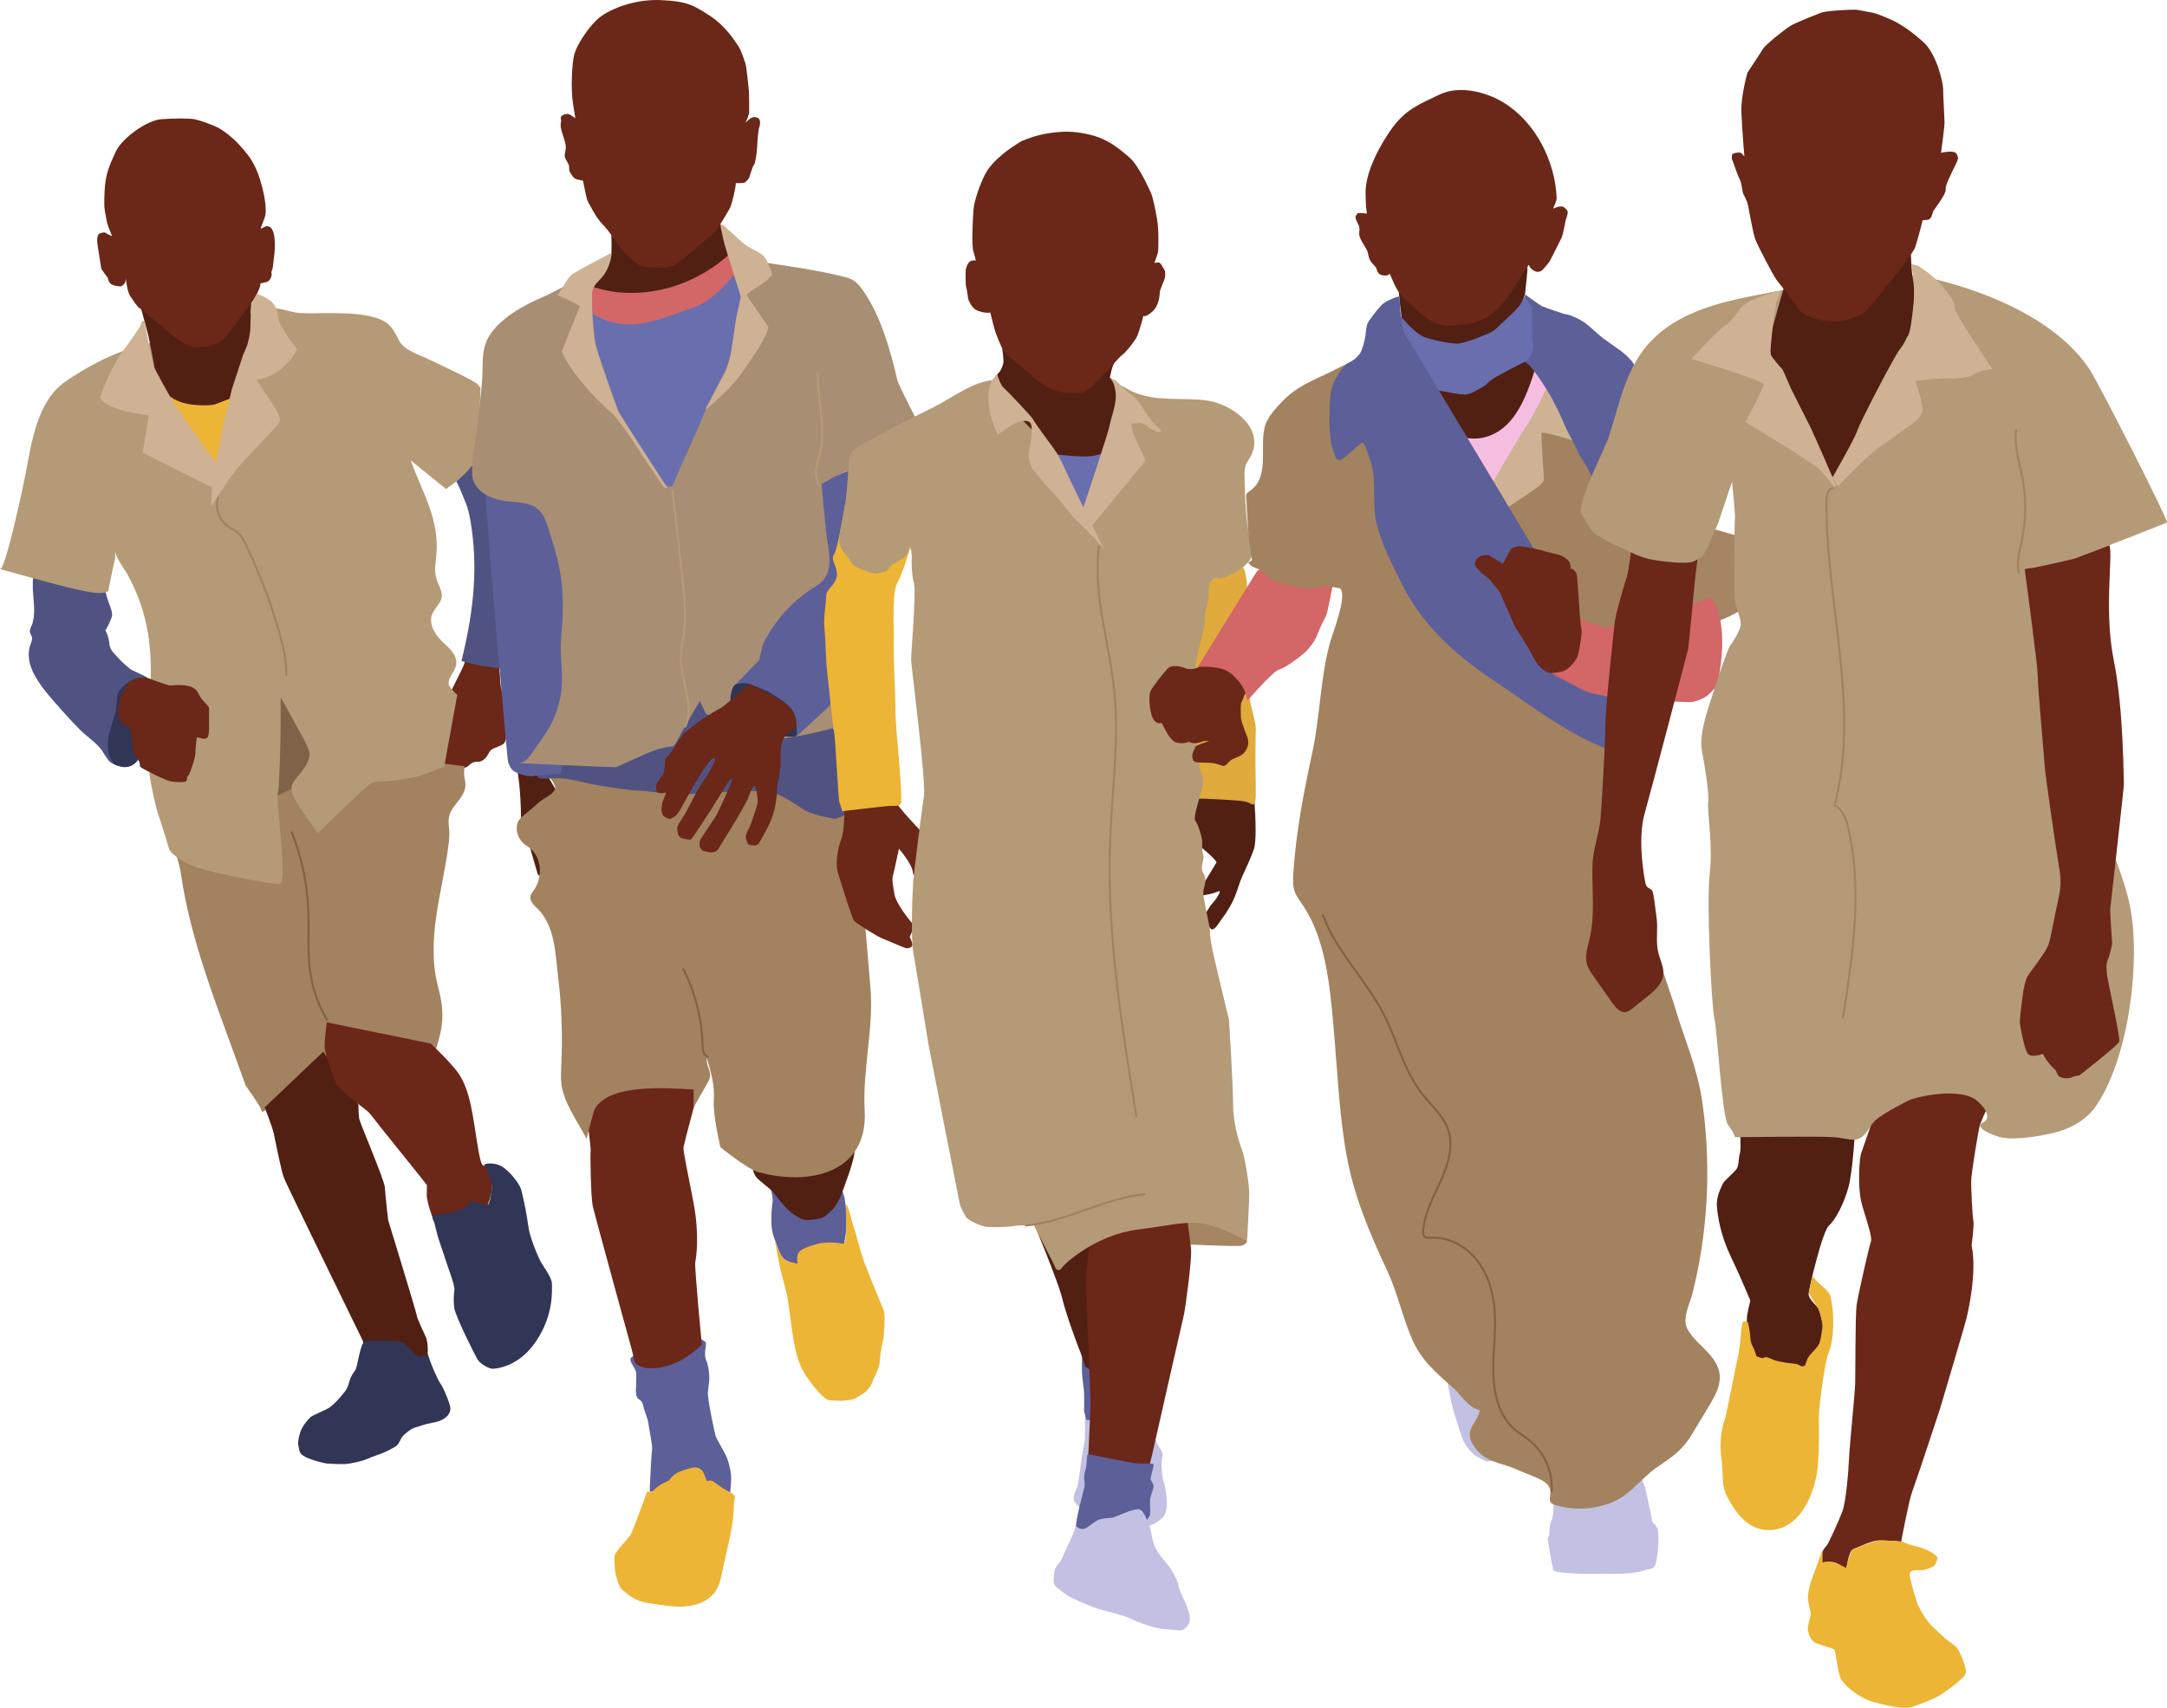 <?xml version="1.0" encoding="UTF-8"?>
<svg id="Layer_2" data-name="Layer 2" xmlns="http://www.w3.org/2000/svg" viewBox="0 0 1014.812 800">
  <defs>
    <style>
      .kidReadingBook-1 {
        stroke: #846142;
        stroke-width: .93px;
      }

      .kidReadingBook-1, .kidReadingBook-2, .kidReadingBook-3 {
        fill: none;
        stroke-linecap: round;
        stroke-miterlimit: 10;
      }

      .kidReadingBook-2 {
        stroke: #a3825f;
      }

      .kidReadingBook-2, .kidReadingBook-3 {
        stroke-width: .949px;
      }

      .kidReadingBook-3 {
        stroke: #b59a77;
      }

      .kidReadingBook-4 {
        fill: #5d5f99;
      }

      .kidReadingBook-4, .kidReadingBook-5, .kidReadingBook-6, .kidReadingBook-7, .kidReadingBook-8, .kidReadingBook-9, .kidReadingBook-10, .kidReadingBook-11, .kidReadingBook-12, .kidReadingBook-13, .kidReadingBook-14, .kidReadingBook-15, .kidReadingBook-16, .kidReadingBook-17, .kidReadingBook-18, .kidReadingBook-19, .kidReadingBook-20 {
        stroke-width: 0px;
      }

      .kidReadingBook-5 {
        fill: #512012;
      }

      .kidReadingBook-6 {
        fill: #505382;
      }

      .kidReadingBook-7 {
        fill: #a3825f;
      }

      .kidReadingBook-8 {
        fill: #a88e73;
      }

      .kidReadingBook-9 {
        fill: #d36666;
      }

      .kidReadingBook-10 {
        fill: #e0aa3d;
      }

      .kidReadingBook-11 {
        fill: #a58562;
      }

      .kidReadingBook-12 {
        fill: #ceb293;
      }

      .kidReadingBook-13 {
        fill: #b59a77;
      }

      .kidReadingBook-14 {
        fill: #c2c1e3;
      }

      .kidReadingBook-15 {
        fill: #313556;
      }

      .kidReadingBook-16 {
        fill: #7f6247;
      }

      .kidReadingBook-17 {
        fill: #edb535;
      }

      .kidReadingBook-18 {
        fill: #f5bee1;
      }

      .kidReadingBook-19 {
        fill: #696eaf;
      }

      .kidReadingBook-20 {
        fill: #6b2718;
      }
    </style>
  </defs>
  <g id="drawing">
    <g>
      <path class="kidReadingBook-20" d="m217.738,309.22s.469.454-1.621,4.726c-2.09,4.271-7.361,14.45-8.088,16.722-.727,2.272-.727,5.907-.636,7.543.091,1.636-1.091,5.271-1.272,6.453-.182,1.181-.727,4.544-.364,6.453.364,1.909 1,3.544,1.272,4.544s.545,5.18,1.091,5.998c.545.818,1.727,2.181,2.999,1.909s2.09-.454,2.636-1.272.909-2.454.909-2.454c0,0,1.905.393,2.363.091s1.636-.454,2.545-1.363,1.636-1.363,2.726-1.636c1.091-.273,2.454.364,4.362-1.181s2.272-3.817,3.544-4.635,4.181-1.545,5.726-2.817,1.181-6.362.909-8.725-1.181-9.27-1.181-11.815-1.272-5.544-1.363-8.361c-.091-2.817-.454-5.635-.454-5.635l-.182-3.726-15.919-.818Z"/>
      <path class="kidReadingBook-6" d="m15.541,269.413s-.409,4.499 0,9.135c.377,4.274,1.01,10.188-.619,14.192-.478,1.175-1.202,2.403-.863,3.626.18.648.641,1.186.848,1.826.416,1.286-.257,2.635-.711,3.908-1.427,4.003-.679,8.524,1.106,12.381,3.098,6.691,8.752,12.671,13.604,18.2,2.69,3.066,5.475,6.048,8.33,8.961,3.158,3.223,8.624,6.707,10.886,10.518 0.0 0,2.181,3.681,3.408,4.771s5.044,2.454,6.952,2.454,4.226-1.5,5.453-2.454,8.588-10.77,8.588-10.77c0,0-3.817-28.762-3.817-28.764-.077-.559-6.609-3.202-7.592-3.932-2.816-2.092-5.354-4.77-7.669-7.392-.676-.765-1.344-1.562-1.735-2.505-.441-1.064-.5-2.24-.682-3.378-.284-1.779-.885-3.507-1.764-5.079.338.604,3.215-5.855,3.237-6.734.068-2.644-1.313-4.978-2.048-7.454-1.284-4.323-2.537-8.654-3.695-13.012l-31.218,1.5Z"/>
      <path class="kidReadingBook-6" d="m213.687,225.5c1.739,3.166,2.857,6.304,4.24,9.652,1.703,4.123,2.421,8.577,3.026,12.997,2.917,21.295.164,40.896-4.836,61.525,0,0,8.179,2.181,10.361,2.363s7.998,1.272,9.997,1.272-10.542-102.969-10.542-102.969l-4.998,7.725s-7.247,7.435-7.247,7.435Z"/>
      <path class="kidReadingBook-7" d="m81.794,397.83s2.363,7.452,2.909,11.272c4.359,30.514,15.986,59.692,26.452,88.636,1.3,3.596,2.601,7.191,3.902,10.786,0,0,7.452,10.361,7.634,12.178.182,1.818,23.084-18.722,26.356-20.721,3.272-1.999,12.36-4.908,12.36-4.908l-14.905-134.323s-7.271,1.818-20.358,8.906c-13.087,7.089-44.35,28.173-44.35,28.173Z"/>
      <path class="kidReadingBook-7" d="m217.571,358.932s-.545,3.635-0,5.634c2.454,9.003-6.995,11.778-7.488,19.446-.113,1.761.213,3.518.317,5.279.164,2.774-.222,5.548-.607,8.3-3.036,21.687-10.388,43.102-4.55,65.101,3.098,11.676,2.338,18.254-1.304,29.472,0,0-22.357-7.998-35.807-8.361-13.451-.364-18.722,1.818-18.722,1.818l-7.634-136.232,75.795,9.543Z"/>
      <polygon class="kidReadingBook-16" points="122.509 321.125 156.499 336.212 159.407 358.205 119.964 377.654 122.509 321.125"/>
      <path class="kidReadingBook-13" d="m60.527,163.491c-9.57,2.777-21.902,9.671-30.066,15.351-12.877,8.959-15.716,28.278-18.352,42.516-.894,4.827-9.569,45.91-12.109,45.193.001 0,27.537,7.77,35.171,9.406,7.634,1.636,12.951,2.726,15.541.818,0,0,2.59-13.087,2.999-14.314.408-1.223.273-4.209.273-4.226.131,2.903,4.532,8.641,5.905,11.188,9.809,18.194,11.593,34.807,10.437,55.034-.793,13.879-2.205,29.239.464,42.972,2.279,11.724,3.097,13.36,4.46,17.449,1.363,4.09,3.544,11.451,3.953,12.951,0,0,2.045,4.226,11.451,7.907,9.406,3.681,38.034,8.636,40.079,8.408,2.045-.228,1.909-7.59.954-19.45-.954-11.86-2.181-20.994-1.5-23.584.682-2.59,1.227-25.22,1.227-31.763v-12.678s3.953,6.816,6.68,11.996c2.726,5.18,7.361,12.269,6.816,15.541-.545,3.272-3.272,6.952-5.862,9.952-2.59,2.999-3.544,5.317-1.363,9.543,2.181,4.226,11.178,16.631,11.178,16.631,0,0,22.902-22.493,24.811-23.448,1.909-.954,7.089-.818,8.316-.954,1.227-.136,9.952-1.091,14.314-2.454,4.362-1.363,11.724-4.362,11.724-4.362l6.131-33.787c-.08.442-3.879-3.558-4.033-4.752-.505-3.937,4.21-6.534,3.519-11.109-.7-4.639-5.257-7.225-8.088-10.576-2.543-3.01-4.571-7.063-3.316-10.798.639-1.9,2.039-3.427,3.177-5.078,3.305-4.793.25-7.34-1.079-12.055-1.031-3.659-.405-6.898-.028-10.67,1.688-16.901-6.531-29.501-12.006-44.679l16.541,13.451s8.634-5.635,12.087-10.997c3.454-5.362,4.09-36.353,4.09-36.353,0,0-1.363-1.908-2.453-2.544-6.736-3.932-13.898-6.956-20.858-10.442-4.425-2.217-12.525-4.512-14.818-9.165-3.412-6.924-5.47-9.556-13.524-11.396-6.154-1.406-12.565-1.45-18.845-1.506-4.893-.044-9.861.299-14.744-.087-3.884-.306-10.334-3.067-13.91-2.03-.001 0-64.439,18.686-65.344,18.949Z"/>
      <path class="kidReadingBook-4" d="m297.365,634.849s-2.181.727-2.181,2.09,2.545,4.453,2.726,5.998c.182,1.545-.091,4.09,0,5.816.091,1.727-.417,1.727.064,4.635.481,2.908,2.435,1.454,3.23,4.998.795,3.544,2.158,5.998,2.34,7.907s2.181,10.815,1.818,12.905-1.181,19.176-1.091,19.449,35.989,2.09,35.989,2.09c0,0,1.636-.727,1.727-1.999.091-1.272.545-4.908.364-7.725-.182-2.817-1.454-7.18-2.272-8.997s-4.635-8.088-4.998-9.543c-.364-1.454-3.908-17.086-3.544-20.539s.727-5.998.636-6.816-.091-4.726-1.454-7.907c-1.363-3.181.273-7.18-.182-8.27s-4.271-2.454-4.635-2.454-28.537,8.361-28.537,8.361Z"/>
      <path class="kidReadingBook-4" d="m360.619,555.873s1.545,4.635,1.181,7.18c-.364,2.545-.581,5.544-.563,7.18.018,1.636-.346,5.453,1.472,10.088s2.636,8.725,5.271,9.997c2.636,1.272,3.09,1.818,4.998,1.818s14.087-2.908,16.268-4.271c2.181-1.363,4.998-.364,5.907-4.635s1.181-6.089,1.272-11.269c.091-5.18-.727-9.543-.909-10.724s-1.727-5.362-1.727-5.362h-33.172Z"/>
      <path class="kidReadingBook-5" d="m352.258,544.377s-.409,5.212,2.863,8.059c3.272,2.847,6.543,5.437,6.543,5.437,0,0,5.862,7.77,8.316,9.679,2.454,1.909,5.453,3.953,7.907,3.953s6.816-.682,8.043-1.5c1.227-.818,3.681-2.999,4.499-4.09s2.045-2.863,3.135-5.317,3.953-10.77,3.953-10.77c0,0,2.726-7.634,2.726-11.178s-47.986,5.726-47.986,5.726Z"/>
      <path class="kidReadingBook-20" d="m274.554,522.02s2.317,15.404,2.045,17.04.136,21.948.954,25.765,17.995,66.253,18.404,67.752,1.091,5.589,1.909,6.271,4.908,3.681,14.314,1.091c9.406-2.59,16.495-10.088,16.495-10.088,0,0-3.562-36.535-3.076-38.716.486-2.181,1.985-12.678-.741-27.265-2.726-14.587-5.044-24.674-4.771-26.447s4.771-18.54,4.771-18.54l3.817-11.315h-31.763l-23.175,8.179.818,6.271Z"/>
      <path class="kidReadingBook-5" d="m242.314,360.75s.068.682.682,5.044c.613,4.362,1.022,13.973.954,15.541-.068,1.568.068,2.317.341,2.726s7.089,23.788,7.498,25.288c.409,1.5,4.908,1.909,5.521,1.909s7.566-12.474,7.566-12.474l-4.976-29.446-4.567-7.907-13.019-.682Z"/>
      <path class="kidReadingBook-7" d="m256.092,362.404c1.087,1.437,4.109,4.857,3.859,6.731-.418,3.132-5.49,4.7-7.497,6.647-2.802,2.717-6.069,4.909-8.789,7.618-1.252,1.247-1.738,3.106-1.679,4.872.105,3.173,1.902,6.242,4.619,7.888,7.316,4.434,7.911,14.465,3.251,21.059-.587.83-1.27,1.648-1.467,2.645-.442,2.233,1.62,4.065,3.239,5.666,8.2,8.112,8.326,20.35,9.635,31.047,1.719,14.045,2.259,28.233,1.606,42.368-.143,3.099-.343,6.221.094,9.293,1.231,8.663,7.791,17.48,11.727,25.233,0,0,3.135-12.814,3.953-14.177,7.244-12.075,34.587-9.468,46.227-8.959-.025,2.832-.051,5.665-.076,8.497,2.183-3.866,4.365-7.733,6.548-11.599.501-.887,1.01-1.798,1.175-2.804.481-2.948-2.092-5.804-1.475-8.727,1.863,6.106,3.759,13.183,3.222,19.638-.545,6.543,3.135,22.084,3.135,22.084,0,0,12.671,10.218,17.581,11.586,24.069,6.704,51.567.461,49.944-28.705-1.075-19.309,4.335-38.81,2.693-57.773-1.004-11.591-1.956-23.187-2.933-34.781-1.389-16.472-2.778-32.944-4.168-49.416l-23.993-7.361-106.059-7.371s-14.372-1.199-14.372-1.199Z"/>
      <path class="kidReadingBook-6" d="m249.607,356.524s1.568,6.884,2.522,7.77c.954.886,5.385.204,9.883.273,4.499.068,11.724,2.045,14.518,2.658,2.795.613,18.199,3.067,21.335,3.067s17.79,1.977,23.311,1.772,34.967-2.59,40.488-.886c5.521,1.704,12.065,6.339,15.064,8.316s13.973,4.362,14.996,3.953c1.022-.409,3.135-1.295,3.135-1.295l2.658-2.863-1.295-18.063-7.293-24.538-60.595-9.543-78.726,29.378Z"/>
      <path class="kidReadingBook-4" d="m227.205,230.334s5.635,73.342,6.089,75.795c.454,2.454,4.181,49.985,4.726,51.076s.954,3.272,3.408,4.499c2.454,1.227,6.543,2.161,7.77,1.899s13.36-1.217,13.36-1.217l10.361-56.029-13.36-68.57-22.477-7.452h-9.877Z"/>
      <path class="kidReadingBook-8" d="m246.846,142.627c-7.213,3.811-14.577,9.001-18.146,15.441-3.313,5.978-2.484,12.487-2.866,19-.404,6.868-1.406,13.812-2.046,20.676-.742,7.967-3.596,18.356-2.431,26.32 0.0.001,1.091,7.452,12.66,10.182,6.186,1.459,14.357.083,18.958,5.345,2.052,2.347,3.036,5.416,3.968,8.391,2.161,6.896,4.329,13.818,5.528,20.945,1.65,9.811,1.14,20.059.301,29.932-.756,8.896,1.362,17.662-.127,26.51-1.157,6.877-3.824,13.51-7.819,19.231-1.844,2.64-3.679,5.202-5.499,7.853-1.509,2.198-3.654,5.161-6.666,5.027.001 0,44.706,1.999,45.615,1.909s15.813-7.361,19.812-8.452c3.999-1.091,6.907-1.272,7.452-1.545.545-.273,2.181-3.726,3.09-5.362.909-1.636,9.088-15.632,9.088-15.632l2.908,5.998s25.265,12.905,36.535,11.451c11.269-1.454,24.175-5.089,24.175-5.089,0,0-3.272-90.155-3.272-92.154v-22.902s5.635-4.908,9.452-4.908,32.172-23.266,32.172-23.266c0,0-8.906-17.086-9.452-19.451-3.236-13.99-7.862-30.402-16.196-42.157-1.239-1.747-2.609-3.466-4.432-4.59-1.548-.955-3.339-1.427-5.105-1.863-12.981-3.203-26.332-4.877-39.521-7.008,0,0-83.492,9.812-85.044,9.994-4.853.57-10.833,4.61-15.32,6.505-2.436,1.028-5.095,2.254-7.775,3.67Z"/>
      <path class="kidReadingBook-4" d="m342.307,328.169s-.545-4.908,1.911-7.364c3.813-3.813,7.546-7.708,11.304-11.575.075-.078,1.554-7.085,2.118-8.161,1.943-3.71,4.129-7.254,6.696-10.568,4.918-6.349,10.983-11.814,17.847-15.988,9.648-5.867,5.535-16.387,4.592-26.253-.684-7.15-1.367-14.301-2.051-21.451,0,0,9.795-6.109,12.794-6.018,2.999.091,6.271,11.678,6.271,11.678l-3.817,33.808-11.315,64.208-15.635,14.449-30.715-16.766Z"/>
      <path class="kidReadingBook-5" d="m286.278,109.643s.409,9.543-.273,10.906c-.682,1.363-7.982,13.81-7.982,13.81l12.957,15.977,49.553-14.587,1.636-16.836-5.181-15.064-50.712,5.794Z"/>
      <path class="kidReadingBook-14" d="m508.075,662.593s.045,11.426,0,11.881-.499,2.726-1.045,5.362c-.545,2.636-1.909,15.359-2.636,16.813-.727,1.454-1.909,4.504-1.545,6.023.364,1.52,5.816,6.973,7.998,7.7,2.181.727,25.901,4.453,26.901,4.362 1-.091,3.09-1,4.271-1.909s2.817-1.818,3.635-3.817c.818-1.999.909-4.544.636-7.725-.273-3.181-.818-5.907-1.454-7.634s-1-6.816-.818-9.088.909-3.181-.091-4.998-1.636-2.181-1.909-3.181c-.273-1-2.181-4.635-2.181-4.635l-31.764-9.154Z"/>
      <path class="kidReadingBook-4" d="m506.711,635.622s-.138,4.589,0,7.452.956,7.907.956,9.406.136,6.407,0,7.77,1.201,4.362,1.009,4.771,3.489,0,3.489,0l4.362-19.494-1.909-12.405-7.908,2.499Z"/>
      <path class="kidReadingBook-11" d="m549.926,582.683s28.537,1.272,30.991.909c2.454-.364,3.09-1.999,3.09-1.999l-15.086-14.541-18.54.727-.454,14.905Z"/>
      <path class="kidReadingBook-5" d="m482.446,568.778s13.223,31.763,14.996,39.397c1.772,7.634,7.634,23.175,8.179,24.402s2.59,7.634,2.59,7.634l3.408,2.045,1.772-86.383-30.945,12.905Z"/>
      <path class="kidReadingBook-20" d="m510.665,580.32s-1.545,11.619-1.818,14.625c-.273,3.006-.182,13.077,0,15.176s1.636,41.905,1.818,45.086c.182,3.181-.899,23.902-.995,25.629s.01,6.271.01,6.271l27.613,3.454,2.181-8.816s14.905-65.889,15.086-66.435,3.817-25.083,3.181-30.809c-.636-5.726-2.908-21.085-2.908-21.085l-44.169,16.904Z"/>
      <path class="kidReadingBook-20" d="m395.472,377.926s.136,11.042-1.5,15.132c-1.636,4.09-2.863,11.451-1.636,15.541s6.68,21.675,7.634,22.766,10.633,7.225,13.087,8.179c2.454.954,10.497,4.499,11.315,4.635s2.998-.297,2.916-1.658-1.28-3.659-1.28-3.659c0,0,2.619-4.768,1.037-6.542s-7.444-9.272-8.125-13.225c-.682-3.953-1.363-6.816-.682-9.27s2.726-12.269,2.726-12.269c0,0,6.362,7.361,6.543,11.178s7.634-1.363,7.634-1.363l-.954-14.996s-12.405-12.678-14.723-16.768-23.993,2.317-23.993,2.317Z"/>
      <path class="kidReadingBook-5" d="m569.693,403.964s-5.589,9.406-6.68,10.906c-1.091,1.5-1.091,4.771-1.091,4.771,0,0,4.908-.682,7.089-1.5s2.999-1.363,1.363,1.5c-1.636,2.863-3.226,3.953-3.794,5.044s-2.613,3.408-2.204,4.908,2.045,6.407,3.681,5.726c1.636-.682,3.135-3.681,4.635-5.589,1.5-1.909,4.226-6.206,5.726-10.056,1.5-3.849,2.045-6.303,3.408-9.302s4.182-8.997,5.363-12.542.772-13.223.635-16.495c-.136-3.272-.453-7.089-.635-8.179s-4-6.271-4-6.271l-21.266,2.999-18.209,11.724s25.979,20.176,25.979,22.357Z"/>
      <path class="kidReadingBook-10" d="m563.558,374.109s17.04.682,19.63,1.363,3.602,2.165,4.323.81c.721-1.355.672-4.627.492-12.806-.18-8.179-.002-19.903.114-22.084.115-2.181-2.884-13.36-2.884-13.36,0,0-1.091-52.757-1.363-55.347-.273-2.59-.818-4.362-.954-5.317s-7.077-11.451-7.077-11.451l-42,8.179,4.499,110.421,25.22-.409Z"/>
      <path class="kidReadingBook-17" d="m395.755,236.151s-3.282,20.717-5.19,23.584c-1.909,2.867,2.092,5.997,1.274,10.36s-4.954,5.69-4.954,9.252-1.341,9.97-.807,14.878.67,15.132,1.216,19.767c.545,4.635,2.339,23.028,3.215,28.009s1.969,32.501,2.649,34.077c.68,1.577,1.225,3.894,1.225,3.894,0,0,19.903-2.317,22.084-2.454,2.181-.136,3.953.409,5.317-.954,1.363-1.363-2.59-38.17-2.454-42.805s-1.091-29.718-.818-33.126c.273-3.408-.954-22.493,1.5-27.128,2.454-4.635,4.635-11.678,4.635-11.678l2.863-9.179-31.753-16.495Z"/>
      <path class="kidReadingBook-13" d="m586.378,212.401c5.17-13.146-10.484-23.264-21.056-24.779-11.252-1.612-23.377.703-34.118-3.819-3.453-1.454-4.816-2.726-5.998-3.09-1.181-.364-3.181-1.727-3.181-1.727,0,0-55.702-.904-55.986-.909-9.36-.152-20.723,8.661-28.93,12.718-11.519,5.695-23.088,11.451-34.197,17.918-1.481.862-2.999,1.778-3.993,3.175-1.42,1.994-1.533,4.601-1.64,7.047-.329,7.548-.987,15.157-2.269,22.608-.889,5.168-3.625,11.685-.401,16.511.545.818,1.908,2.09,2.726,3.363.818,1.272,1.727,3.635,5.089,4.908,3.362,1.272,6.907,2.726,8.815,2.181,1.909-.545,3.545-.364,4.453-1.454.909-1.091,1.091-1.818,2.363-2.636,1.272-.818,3.908-1.999,5.271-3.181s2.817-3.181,2.363-4.908,1.363.454,1.272,4.271c-.091,3.817,0,8.907,1.09,12.814,1.091,3.908-1.454,33.263-1.363,35.898s7.089,57.528,5.998,63.799c-1.09,6.271-4.816,37.08-4.999,39.443-.182,2.363-1.363,25.901,0,33.535,1.363,7.634,7.18,43.442,7.18,43.442,0,0,14.268,73.055,14.632,74.562.364,1.506,2.272,5.051,2.999,6.141.727,1.091,6.453,4.362,10.542,4.544,4.09.182,10.088-.1,12.088-.504,1.999-.404,5.816-.223,7.179-.268,1.363-.045,1.908,0,1.908,0,0,0,9.633,18.585,9.997,19.767.364,1.181,2,1.908,3.181,0,1.182-1.909,15.723-15.268,35.444-17.813,19.721-2.545,25.811-5.089,36.716-1.091,10.905,3.999,14.45,6.725,14.45,6.725,0,0,1.091-19.176 1-23.084-.091-3.908-1.726-15.268-3.362-19.812-1.636-4.544-4.18-12.542-4.18-21.721s-1.908-39.261-1.908-39.261c0,0-4.272-17.449-6.907-28.9-2.636-11.451-1.909-12.814-1.909-12.814,0,0-2.726-14.087-3.09-15.904-.364-1.818-.091-3.179.636-5.952.727-2.773-.364-4.318-1.182-5.954-.818-1.636.546-5.453.546-6.453s-.909-3.454-.636-6.453c.273-2.999-2.272-9.815-3.272-10.906-1-1.091,1.908-10.36,1.908-10.36,0,0,2.943-8.566,1.125-11.565-1.818-2.999-2.817-20.903-2.908-21.539s-.727-27.901.454-32.081c1.182-4.181,3.999-16.813,3.999-18.449v-3.272s1.636-5.362,1.636-6.362.091-5.089.636-7.089c.545-1.999,2.454-3.272,3.362-3.363.909-.091-2.034.75.967.659,4.239-.133,14.439-6.151,15.221-10.472.438-2.422-.183-4.892-.694-7.3-2.053-9.692-2.333-19.66-2.606-29.563-.053-1.921-.098-3.896.56-5.702.715-1.968,2.208-3.572,2.974-5.521Z"/>
      <path class="kidReadingBook-5" d="m469.155,161.991s1.091,6.748.682,8.248c-.409,1.5-1.022,2.863-1.5,3.613-.477.75-1.386,1.5-1.386,1.5l.5,8.043s7.021,9.134,7.225,9.338,15.064,14.927,15.064,14.927l5.521,11.178s9.474,1.227,11.315,1.091c1.84-.136,10.633-3.454,10.633-3.454l3.999-12.496,3.363-18.744-3.899-7.793-.941-.454s.772-4.158,1.477-5.657,2.885-7.566,2.885-7.566l-54.938-1.772Z"/>
      <path class="kidReadingBook-19" d="m490.173,212.34c.771,0,16.221,2.363,22.31,1.091,6.089-1.272,8.725-3.272,8.725-3.272l-9.543,25.174-5.975,3.999-15.517-26.992Z"/>
      <path class="kidReadingBook-20" d="m478.152,66.224s-.11.067-.308.189c-1.162.718-5.359,3.354-8.212,5.741-3.34,2.795-6.612,6.066-8.452,9.747-1.84,3.681-4.976,11.656-5.317,16.563s-.954,16.427,0,19.358c.954,2.931,1.091,4.362,1.091,4.362,0,0-.318-.545-2.136,0s-2.59,3.999-2.59,4.453-.227,6.634.318,8.27.682,4.862.954,5.453,1.5,3.59,3.272,4.635c1.772,1.045,4.362,1.545,5.68,1.5l1.318-.045s1.999,8.497,2.772,10.133c.772,1.636,2.636,7.998,5.816,10.315,3.181,2.317,10.86,8.997,11.406,9.679s6.498,4.862,8.27,5.635c1.772.772,3.454,1.409,7.089,1.727,3.635.318,6.453.364,7.543,0,1.091-.364,3.09-1.772,3.908-2.317s7.361-7.18,8.725-8.679c1.363-1.5,4.908-5.771,6.589-6.998,1.681-1.227,5.544-6.271,6.498-8.179s2.999-9.179,3.09-9.952c0,0,.454,1.363,4.044-1.772s3.499-8.179,3.635-9.361c.136-1.181,2.136-5.498,2.317-6.316s.454-3.045-.273-4.181-1.636-2.954-2.363-3.181-2.272.227-2.272.227c0,0,1.772-4.59,1.818-5.726.045-1.136.409-8.906-.5-14.632-.909-5.726-2.408-11.678-2.772-12.178,0,0-5.476-12.951-10.247-16.972-4.771-4.022-9.543-8.384-18.199-10.565-8.656-2.181-14.723-1.568-20.789-.545s-11.724,3.613-11.724,3.613Z"/>
      <path class="kidReadingBook-14" d="m677.661,645.869s1.772,11.178,2.931,14.791c1.159,3.613,3.34,10.77,4.43,13.632s4.635,6.884,6.066,7.702,4.158,2.317,4.771,2.522,8.316-.818,8.316-.818l7.907-20.312-17.644-18.813-16.777,1.295Z"/>
      <path class="kidReadingBook-14" d="m727.418,700.602c-.068.682.545,8.588-.818,11.656-1.363,3.067-.954,6.612-.954,6.612l-.886,1.977s1.909,11.996,2.386,13.019-.954,1.909,2.454,2.454c3.408.545,8.384.818,11.178.886,2.795.068,14.791,0,17.79,0s9.065-.682,11.383-1.568c2.317-.886,4.567-.273,5.317-2.795.75-2.522,1.295-7.361,1.295-8.725s.136-5.589,0-6.68c-.136-1.091-.75-2.454-1.363-3.135-.613-.682-1.295-.818-1.5-2.045s-3.135-15.132-3.408-15.882c-.273-.75-2.454-5.93-2.454-5.93l-40.42,10.156Z"/>
      <path class="kidReadingBook-20" d="m559.469,313.219s-2.454.454-3.726,0-3.635-1.272-4.544-1.181-2.363-.35-3.817.688c-1.454,1.039-7.725,9.036-8.634,11.126s-.454,9.27,1.091,12.542c1.545,3.272,4.228,2.268,4.228,2.268,0,0,2.77,5.639,3.679,6.548.909.909,1.636,2.726,4.726,2.908s4.271-.727,4.271-.727c0,0,.545.684,2.726.751s4.181-1.024,4.181-1.024l2.636.091s-6.089,1.727-6.453,2.636c-.364.909-1.727,3.181-1.454,4.635s.273,2.181,1.727,2.545c1.454.364,6.634,0,9.361.727s3.363,1.545,4.544.636c1.181-.909,1.727-2.09,3.363-2.817s4.181-1.727,4.998-2.636,2.363-3.09,2.181-5.544-1-3.09-1.727-5.453-1.727-4.342-1.727-6.533-.273-5.554.273-6.463c.545-.909,1.181-2.726,1.272-2.999s3.726-6.907,3.726-6.907l-19.449-10.088s-5.918,4.092-7.452,4.271Z"/>
      <path class="kidReadingBook-9" d="m589.096,267.141s-1.27,1.636-1.908,2.726-26.208,42.533-26.208,42.533c0,0,10.485-.909,15.211,2.908,4.726,3.817,6.543,7.634,7.089,9.452s.909,3.454.909,3.454c0,0,11.996-13.996,15.086-14.723s11.633-7.452,12.542-8.543c.909-1.091,3.635-3.817,4.908-7.271,1.272-3.454,3.817-8.361,4.362-9.452.545-1.091,3.454-15.995,3.454-16.541s-30.536-6.725-30.536-6.725l-4.908,2.181Z"/>
      <path class="kidReadingBook-7" d="m592.753,198.543c-3.604,9.751,2.685,25.118-7.928,31.746-1.295.809-1.25,1.899-1.25,1.899,0,0,.905,17.917,1.546,22.382s1.157,7.846,1.157,7.846l-1.685,1.129s.869,1.507,2.595,2.188c1.726.682,2.68.682,4.861,2.863,2.181,2.181,4.09,3.681,8.316,4.771,4.226,1.091,10.906,2.454,13.223,2.317s5.317-.818,5.998-1.091c.682-.273,7.77.837,8.043,1.1,3.455,3.456-3.726,21.326-4.863,25.553-4.54,16.873-4.572,34.553-8.282,51.598-4.044,18.576-7.598,37.325-8.825,56.326-.18,2.795-.3,5.674.609,8.323.9,2.624,2.731,4.801,4.253,7.12,10.331,15.74,12.293,37.637,13.941,55.89,1.824,20.199,2.539,40.559,6.121,60.558,3.402,18.999,10.708,36.421,18.9,53.795,4.845,10.276,7.133,21.516,11.59,31.945,4.582,10.723,11.317,16.04,19.739,23.614,3.854,3.466,6.69,8.965,12.141,10.146-.408,4.178-4.684,7.338-4.669,11.535.006,1.657.704,3.235,1.555,4.657,5.213,8.703,13.177,8.105,21.219,11.912,3.788,1.793,8.477,3.129,11.972,5.339,1.67,1.056,3.024,2.819,3.057,4.794.029,1.747-.888,3.749.234,5.089.475.566,1.207.835,1.911,1.06,8.524,2.728,17.962,2.218,26.263-1.053,9.28-3.657,13.726-11.245,21.593-16.653,6.913-4.752,11.711-7.849,16.242-15.341,2.643-4.371,5.278-8.747,7.905-13.128,2.029-3.383,4.087-6.857,4.847-10.727,2.311-11.759-9.885-16.752-14.706-25.197-2.909-5.095.954-11.842,2.376-17.603,1.704-6.904,3.087-13.887,4.15-20.918,3.434-22.718,3.518-45.945.201-68.683-2.358-16.163-8.818-30.062-13.247-45.563-.273-.954-20.176-59.709-20.176-59.709,0,0-1.624-53.861-1.636-54.254-.229-7.579,3.313-15.652,4.768-22.976,2.139-10.759,1.824-21.852,1.162-32.744-1.099-18.113-3.16-36.153-5.22-54.182-.616-5.393-1.234-10.795-2.347-16.108-4.201-20.047-13.985-39.486-21.267-58.573,0,0-103.878-3.408-103.878-3.408-4.041,2.059-8.097,4.09-12.17,6.085-8.801,4.311-15.821,6.706-22.858,14.08-2.537,2.659-5.05,5.407-6.772,8.654-.272.513-.507,1.046-.711,1.598Z"/>
      <polygon class="kidReadingBook-18" points="680.069 200.798 685.522 215.339 691.52 226.881 705.243 225.336 714.513 203.342 728.691 179.168 717.694 171.625 703.153 187.983 680.069 200.798"/>
      <path class="kidReadingBook-12" d="m724.874,180.804s-7.634,15.541-9.633,18.085c-1.999,2.545-18.903,31.718-18.903,31.718l7.361,8.634s16.904-10.997,17.904-12.36,1.636-.818,1.272-5.271-1.091-17.54-1-18.722,15.359,3.544,16.268,3.999c.909.454,3.544-7.452,3.544-7.452l-16.813-18.631Z"/>
      <path class="kidReadingBook-5" d="m721.329,165.172s-.056.173-.161.495c-4.501,13.789-9.173,34.482-25.402,39.035-8.493,2.382-17.32-1.295-23.679-6.862-2.165-1.895-9.749-7.887-9.376-11.038 0-.001,1.363-11.542,1.363-11.542l56.256-11.906 1,1.818Z"/>
      <path class="kidReadingBook-11" d="m790.4,296.337s20.448-7.021,24.265-10.361c3.817-3.34,9.202-23.516,9.202-23.516l-10.429-11.519-16.972-4.839-10.974,21.335,4.908,28.9Z"/>
      <path class="kidReadingBook-5" d="m123.963,518.702s3.454,8.906,4.181,11.996c.727,3.09,3.454,17.631,4.908,21.266,1.454,3.635,36.898,76.159,36.898,76.159l2.181,13.632s26.174-3.454,27.446-5.271c1.272-1.818.727-7.998,0-9.815-.727-1.818-4.09-8.452-4.453-10.633s-13.36-44.532-13.36-44.532c0,0-1.363-11.996-1.545-15.359-.182-3.363-11.633-29.991-11.996-32.081-.364-2.09-.364-6.634-.364-6.634l-16.45-24.811-27.446,26.083Z"/>
      <path class="kidReadingBook-20" d="m153.045,478.896s-1.185,8.667-1,11.815c.185,3.148,4.544,15.723,5.907,17.722s12.633,10.997,13.814,11.815,4.09,4.726,6.362,7.634c2.272,2.908,21.539,26.719,21.721,27.174s0,2.545,0,4.817,1.545,7.18,1.999,8.361,1.091,3.544,1.454,4.09,3.363,3.272,4.908,3.272,13.178-.545,15.177-2.09,5.089-8.906,5.816-11.36c.727-2.454,1.454-4.998,1.272-6.998s-.545-4.271-1.181-5.544-1.091-2.545-2.272-3.363-1.727,1.363-3.999-13.632c-2.272-14.996-3.817-24.902-10.27-32.354-6.453-7.452-11.178-11.451-11.178-11.451l-48.531-9.906Z"/>
      <path class="kidReadingBook-5" d="m65.776,143.451s2.931,10.77,3.544,13.223,2.863,14.314,2.863,14.314l2.045,21.607,42.396-1.84s.613-42.669.818-44.782.341-6.339.341-6.339l-52.007,3.817Z"/>
      <path class="kidReadingBook-20" d="m48.985,89.331s-.273,5.771-.091,7.77c.182,1.999.909,5.635,1.272,7.271.364,1.636,2.363,6.271,2.363,6.271,0,0-2.454-1-2.999-1.545-.545-.545-2.999.091-3.454.727-.454.636-.636,2.181-.545,3.544s1.636,10.633,1.818,11.996,3.09,4.362,3.181,4.998c.091.636.545,2.363,1.999,2.999s3.908 1,4.453.636,1.999-1.181,1.909-3.635c0,0,.727,6.362,1.999,8.179,1.272,1.818,3.181,5.089,4.908,6.18,1.727,1.091,13.451,11.36,15.45,12.814,1.999,1.454,6.453,4.453,8.452,4.817,1.999.364,6.453.182,7.271,0s5.362-1.363,7.271-2.908c1.909-1.545,11.451-15.177,12.905-16.813,1.454-1.636,4.726-6.998,4.908-9.997,0,0,1.091,0,2.545-.454,1.454-.454,2.09-1.363,2.454-2.636s0-2.09,0-2.09c0,0,.818-1.909.818-3.181s1.545-8.452.454-14.178-4.453-3.817-4.453-3.817c0,0-1.363.818-1.727.818s2.09-5.362,2.181-6.543c.091-1.181.636-5.816-2.363-15.813-2.999-9.997-6.816-13.178-9.27-16.177-2.454-2.999-8.088-7.725-11.451-9.179-3.363-1.454-7.725-3.09-10.179-3.544-2.454-.454-8.997-.454-15.541,0s-18.267,8.634-21.357,15.268c-3.09,6.634-4.817,10.86-5.18,18.222Z"/>
      <path class="kidReadingBook-17" d="m78.749,185.03s3.59,3.268,9.315,4.224c5.726.956,11.042.593,12.314.229,1.272-.364,9.043-3.454,9.043-3.454l-5.816,34.762h-8.906l-15.95-35.762Z"/>
      <path class="kidReadingBook-15" d="m68.707,317.399s-4.499-.545-8.043,1.772c-3.544,2.317-5.317,4.908-5.589,5.862s-.545,6.271-.954,8.179c-.409,1.909-2.045,7.225-2.317,8.179-.273.954-.818,2.726-1.091,4.635s-.273,4.226,0,5.998c.273,1.772.682,2.999,1.363,3.817s.941,2.168,2.512,2.666c1.57.497,5.9,1.829,8.708-1.106s5.411-14.92,5.411-14.92v-25.083Z"/>
      <path class="kidReadingBook-20" d="m60.05,320.057s-1.636,2.386-2.454,3.953-1.227,3.272-1.5,4.771c-.273,1.5-.886,4.362-.682,5.521s.409,2.317.886,3.476c.477,1.159,5.385,4.09,5.385,4.09,0,0-.75,3.067,0,4.294.75,1.227.136,3.749.545,4.908.409,1.159.75,2.775,1.636,3.408s1.295,2.386,1.568,3.067-.613,1.295,1.159,2.317c1.772,1.022,11.042,5.794,13.496,6.203s6.066.409,6.884,0,.341-1.363.886-2.386c.545-1.022.409.136,1.227-2.181.818-2.317,2.317-6.203,2.386-8.588.068-2.386.682-7.498.682-7.498,0,0,.204-.068,2.045.409,1.84.477,2.522.136,2.931-.341s.954-1.636.75-7.634c0,0-.048-3.817.044-5.726s-2.975-2.863-5.225-7.634c-2.249-4.771-11.383-3.454-12.746-3.363-1.363.091-11.247-3.726-11.247-3.726,0,0-5.521-.477-8.656,2.658Z"/>
      <path class="kidReadingBook-15" d="m172.312,628.215s-.724-.626-2.202.914-2.842,11.446-3.66,12.627c-.818,1.181-1.909,2.408-2.726,4.998-.818,2.59-.682,2.999-2.181,5.044-1.5,2.045-5.317,6.407-7.634,7.77-2.317,1.363-7.498,3.408-8.452,4.226s-2.999,3.272-3.953,5.044c-.954,1.772-2.317,6.271-1.772,8.316.545,2.045,0,3.681,3.272,5.317,3.272,1.636,9.134,3.135,10.77,3.135s6.543.545,9.679,0c3.135-.545,6.135-1.227,7.77-1.909,1.636-.682,3.953-1.636,5.589-2.181s3.817-1.363,5.998-2.59c2.181-1.227,3.135-1.5,3.953-2.999s1.227-2.59,2.045-3.408,3.408-3.135,5.18-3.681c1.772-.545,5.589-1.909,8.179-2.317,2.59-.409,4.499-1.091,5.862-2.045,1.363-.954,3.681-2.863,2.59-6.407-1.091-3.544-3.272-8.588-4.362-9.952-1.091-1.363-5.017-10.088-5.917-14.178,0,0,.191.682-1.718,1.091-1.909.409-3.408.682-6.407-2.863-2.999-3.544-3.681-3.796-9.815-4.079-6.135-.283-10.088.126-10.088.126Z"/>
      <path class="kidReadingBook-15" d="m203.394,569.187s1.909-.545,4.771-.682,8.043-1.772,9.679-2.999c1.636-1.227,2.045-3.135,5.18-2.317,3.135.818,4.413,1.163,5.41,1.127s2.071-8.352,2.071-8.352c0,0-1.956-8.377-3.482-9.724s4.181-1.954,7.725,0,8.452,8.022,9.27,10.85c.818,2.828,1.909,8.145,2.726,12.916.818,4.771.682,6.135,2.181,10.497s2.863,7.77,4.226,10.361,5.317,7.498,5.317,10.497.954,14.272-7.225,26.63c-8.179,12.358-18.642,13.04-20.295,13.176-1.653.136-5.743-2.045-7.106-4.09-1.363-2.045-10.497-20.448-11.042-24.129-.545-3.681-.273-6.407,0-8.725.273-2.317-3.408-11.587-3.953-13.496-.545-1.909-3.544-10.361-4.09-12.542-.545-2.181-1.454-5.862-1.454-5.862,0,0-1.778-2.751.091-3.135Z"/>
      <path class="kidReadingBook-15" d="m344.215,320.807s3.135-1.318,5.771-.682c2.636.636,8.634,3.272,10.542,4.271s6.816,4.635,7.361,4.998,3.454,3.635,3.726,4.271,1.266,5.18,1.406,5.907.412,4.632-.497,5.36-14.541-.453-18.085-3.906-11.373-9.088-12.184-10.451.188-8.725,1.96-9.77Z"/>
      <path class="kidReadingBook-17" d="m313.389,693.411s-.483.239-3.209,1.602c-2.726,1.363-4.67,3.778-4.925,3.756s-2.254 0-2.254 0c0,0-6.362,18.056-7.816,20.328s-7.452,7.907-7.452,10.088,0,6.816.909,9.452c.909,2.636,1.181,5.089,3.454,6.634,2.272,1.545,4.271,4.635,12.45,5.816,5.836.843,11.97,2.005,17.866,1.261,4.999-.631,10.023-2.93,12.78-7.147,1.853-2.835,2.533-6.255,3.175-9.58,1.892-9.795,5.259-20.241,5.259-30.248-.091-2.181.818-3.817.454-4.635s-4.544-2.999-5.726-3.726-3.817-2.743-4.544-3.189-2.09-.372-2.545,0-1.181-3.264-2.181-4.627-2.726-1.909-3.908-1.818-5.726,1.272-8.179,2.636-3.607,3.397-3.607,3.397Z"/>
      <path class="kidReadingBook-17" d="m362.71,580.32s1,5.453,2.09,11.088c1.091,5.635,3.272,12.36,3.999,16.631s1.454,10.542,2.272,16.086c.818,5.544,1.545,9.633,3.635,15.177,2.09,5.544,10.724,16.268,13.36,16.541,2.636.273,9.633.909,13.178-1.181,3.544-2.09,6.089-3.817,7.361-7.452s3.272-5.907,3.454-10.179c.182-4.271,1.636-9.543,1.727-10.542s1-10.906,0-12.996-6.907-16.541-8.725-21.357c-1.818-4.817-3.999-13.087-4.181-13.905s-1.999-6.089-2.181-7.18-1.781-6.491-2.265-6.725l-.484-.234s1.167,15.93-.678,18.579c0,0-7.207-1.532-12.841.104s-7.452,2.726-8.361,3.908c-.909,1.181-.818,3.181-.727,3.817s.199,1.592.199,1.592c0,0-1.771-.603-4.614-1.302-3.764-.925-6.218-10.468-6.218-10.468Z"/>
      <path class="kidReadingBook-20" d="m350.077,321.216s-11.587,10.224-12.814,10.633-8.861,5.317-9.952,6.135c-1.091.818-7.225,5.521-7.498,5.93s-5.248,8.179-6.475,9.611c-1.227,1.431-1.977,1.295-1.909,3.408.068,2.113-.682,5.011-.75,5.471s-3.34,4.345-3.408,5.299.019,3.42.525,3.47,2.746,1.096,4.45-.403c0,0-1.977,4.567-2.113,5.589-.136,1.022-.477,2.931-.273,3.749s.545,2.113,1.295,2.454c.75.341,2.045,1.388,2.999.932.954-.455,2.045-1.137,2.522-1.614s1.704-2.249,2.045-2.863c.341-.613,11.86-22.174,15.064-23.697,3.204-1.523-2.113,7.083-2.113,7.083,0,0-3.953,6.049-4.499,6.867-.545.818-5.657,10.838-6.203,11.724s-3.613,5.317-3.749,6.475c-.136,1.159.068,3.34.682,4.022.613.682.886,1.159,2.59,1.431,1.704.273,2.454.545,3.067.273s9.406-13.905,9.747-14.45,7.975-12.814,7.975-12.814c0,0,2.113-2.59,1.568-.477-.545,2.113-6.543,14.927-7.225,16.222s-7.498,11.042-7.77,11.996-.545,2.59.204,3.613.477,1.227,3.272,1.772c2.795.545,4.226-.068,5.044-1.363s8.316-13.564,8.316-13.564c0,0,5.044-8.793,5.385-9.543s2.113-6.271,3.067-6.475,2.045,6.68,1.568,8.52c-.477,1.84-3.204,10.02-3.885,11.247-.682,1.227-1.909,3.135-1.431,4.976.477,1.84.682,2.795,1.977,2.999s2.931.409,3.817-.613,4.09-7.361,4.703-8.452,2.045-4.908,2.658-7.089c.613-2.181,1.159-6.475,1.227-7.293.068-.818.204-5.453.545-6.203s1.091-6.475,1.227-7.634-.136-4.839,0-5.044-.409-6.68,2.931-9.611,4.541-3.272,4.541-3.272c0,0,.59-7.054-4.712-10.873s-17.554-9.429-17.554-9.429l-.679.877Z"/>
      <path class="kidReadingBook-20" d="m273.009,84.628s1.681,8.656,2.158,9.474,3.885,7.861,6.884,10.815c2.999,2.954,7.77,10.042,8.793,11.61s7.702,7.77,9.543,8.179c1.84.409,6.884.818,8.656.75s5.248-.545,6.884-1.295,18.608-14.996,19.222-15.813,6.272-9.747,7.021-11.656c.749-1.909,2.59-9.474,2.385-10.906,0,0,3.613.068,4.158-.273s1.772-1.431,2.113-2.249,1.636-5.521,2.249-6.066c.613-.545,1.363-5.317,1.5-8.52s.613-8.179.954-8.929.886-3.408-.341-4.294c-1.227-.886-2.726-.682-3.749,0s-2.386,2.113-2.386,2.113c0,0,1.704-3.408,1.772-4.771.068-1.363,0-8.997-.136-10.497-.136-1.5-1.091-11.178-1.636-12.678s-1.909-5.998-3.272-7.975c-1.363-1.977-5.726-9.27-13.155-14.109-7.43-4.839-10.429-6.952-23.243-7.498-12.814-.545-25.152,4.635-29.923,9.27-4.771,4.635-9.338,11.928-10.497,16.086s-1.704,16.359-.613,23.175l1.091,6.816s-2.59-1.977-3.476-2.045-2.59.409-3.135,1.227c-.545.818,0,1.772,0,1.772,0,0-.348,1.568-.242,2.795.106,1.227.311,1.909.992,4.09.682,2.181,1.568,4.43,1.363,6.407-.204,1.977-.818,3.067-.204,4.499.613,1.431,1.431,2.249,1.704,3.408s-.136,2.045.545,3.204,1.568,2.795,2.931,3.204,3.09.682,3.09.682Z"/>
      <path class="kidReadingBook-12" d="m466.951,175.351s1.454,4.817,2.908,6.089c1.454,1.272,13.269,13.723,13.814,14.814.545,1.091,4.365,6.543,6.499,9.361,2.134,2.817,5.315,6.907,7.315,11.451,1.999,4.544,14.541,30.173,14.814,30.718s4.908,9.815,4.908,9.815c0,0-4.362-5.18-5.635-6.543s-8.452-8.179-9.27-9.179-5.089-6.453-6.725-8.361c-1.636-1.909-11.542-12.269-12.633-14.996s-1.636-5.362-.727-9.27,1.545-9.997.091-11.36c-1.454-1.363-4.362-.636-6.453.182s-7.816,4.726-8.361,5.544-9.815-20.63-.545-28.264Z"/>
      <path class="kidReadingBook-12" d="m519.753,177.441s1.999,0,3.181,1.091c1.181,1.091,3.726,3.908,5.089,4.998,1.363,1.091,3.09,2.09,4.453,3.726s3.272,4.726,4.726,6.907c1.454,2.181,3.635,4.817,4.635,5.726 1.0.909,2.454,1.818,1.636,2.272s-1.999,0-3.817-.909-3.999-3.635-6.634-3.09c-2.636.545-3.363-.636-3.09,1.636.273,2.272,2.636,7.816,4.09,10.451s2.363,5.635,2.363,5.635l-24.889,30.257-4.135-8.474s11.665-34.779,12.301-38.505c.636-3.726,3.559-10.222,2.726-15.813-.832-5.592-2.636-5.907-2.636-5.907Z"/>
      <path class="kidReadingBook-4" d="m510.665,681.381s-1.091-.182-1.363,0-.526,5.089-.626,5.998-.737,1.272-.919,4.09.545,3.181,0,5.453-4.271,15.632-3.908,19.176,17.358,9.361,21.993,7.634c4.635-1.727,12.451-12.814,12.723-14.178s-.091-3.908,0-5.271-.182-1.818.545-4.09c.727-2.272,1.454-3.544.909-4.908s-1.091-1.727-1.181-2.454c-.091-.727,1.562-6.089,1.372-6.634s-.086-.61-1.683-.623c-1.597-.013-6.323.078-9.049-.467-2.726-.545-6.543-1.272-9.724-1.909-3.181-.636-9.088-1.818-9.088-1.818Z"/>
      <path class="kidReadingBook-14" d="m503.824,714.736s-.975,3.361-2.156,5.724-4.181,9.27-4.726,10.361c-.545,1.091-2.636,2.817-3.09,5.089-.454,2.272-.727,5.453,0,6.543s5.18,4.726,8.543,6.271c3.363,1.545,9.179,4.09,12.36,5.089,3.181 1,11.996,2.908,14.814,4.453,2.817,1.545,11.542,4.726,16.177,4.908s7.271,1.091,8.725,0,3.908-3.454,2.09-8.543c-1.818-5.089-1.909-4.998-2.999-7.271s-1.727-4.09-1.818-5.271-3.09-7.361-5.816-10.27c-2.726-2.908-4.362-5.635-5.089-7.361-.727-1.727-1.272-3.454-1.727-6.634s-2.908-8.27-3.726-9.179c-.818-.909-.909-2.09-4.09-1.454-3.181.636-9.343,3.635-10.624,3.817s-5.189.091-7.28,1.454-3.999,2.999-5.271,3.544c-1.272.545-3.14.094-4.296-1.271Z"/>
      <path class="kidReadingBook-4" d="m714.331,137.998s6.725,4.998,8.088,5.544,9.815,3.635,11.542,3.817,6.18,2.363,8.088,3.726c1.909,1.363,7.543,6.543,8.543,7.271s7.907,5.635,8.816,6.271,4.362,3.817,5.089,4.998c.727,1.181,3.363,4.908,3.363,4.908l-16.995,56.892s-5.726-8.361-6.725-10.815-4.181-6.271-5.544-9.633c-1.363-3.363-4.635-8.725-5.998-12.178-1.363-3.454-4.362-9.361-5.544-11.633-1.181-2.272-4.544-7.634-6.453-10.361-1.909-2.726-3.899-5.349-4.812-6.037-.913-.688-4.276-3.505-4.276-3.505l2.613-28.787.204-.477Z"/>
      <path class="kidReadingBook-5" d="m654.895,134.931l.646,7.008,1.32,10.977,6.963,6.349,20.176,5.453s10.361-3.953,12.746-5.317c2.386-1.363,13.769-9.577,13.769-9.577l3.681-12.235s1.091-10.088,1.091-10.77v-3.408l-60.391,11.519Z"/>
      <path class="kidReadingBook-20" d="m639.49,100.032s-3.135-.613-3.749,0-1.022,1.363-.954,1.84.409,1.431.75,2.181c.341.75,1.159,1.704,1.091,3.681-.068,1.977-.416,2.113.508,4.158s2.696,4.499,3.173,5.657.477,3.476,1.772,5.112c1.295,1.636,2.045,2.113,2.454,2.999.408.883.409,2.916,3.174,3.335,1.277.194,2.337.143,3.078-.856,2.095,4.686,3.324,8.611,7.307,12.218,6.698,6.066,12.541,12.883,22.073,12.216,4.43-.31,8.939-.712,13.038-2.418,5.411-2.253,9.687-6.615,13.131-11.359,3.443-4.744,6.2-9.952,9.562-14.753,1.006,2.545,4.305,4.684,6.683,2.177,1.568-1.652,3.067-3.697,3.067-3.697,0,0,4.976-9.679,5.657-11.178.682-1.5,1.84-7.907,1.909-8.179s1.227-3.204.886-4.158c-.341-.954-1.636-1.977-2.181-2.181s-1.431-.068-1.977,0-2.181.75-2.522.886,1.636-3.272,1.568-4.978c-.717-17.358-10.011-35.671-24.943-44.729-8.284-5.026-20.644-8.132-29.857-3.733-9.242,4.413-15.95,7.014-22.239,15.705-5.631,7.781-12.577,20.555-12.456,30.441.068,5.589.477,8.725.545,8.997s.186.735-.545.613Z"/>
      <path class="kidReadingBook-19" d="m655.167,147.132s7.021,9.065,12.065,10.838c5.044,1.772,11.928,2.931,15.2,2.999,3.272.068,16.086-4.976,17.517-6.407,1.431-1.431,10.974-9.883,12.133-12.133,1.159-2.249,2.045-3.953,2.045-3.953,0,0,1.022,2.726,1.568,3.204s1.704,1.636,1.772,2.454.068,1.568,0,4.839c-.068,3.272.239,7.77.051,8.929-.187,1.159.767,4.294.494,5.385s-1.636,5.317-3.885,6.203c-2.249.886-14.109,7.157-15.882,8.588-1.772,1.431-2.045,2.181-4.43,3.476-2.386,1.295-5.385,3.34-7.907,3.272-2.522-.068-6.989-.999-9.815-1.5-2.827-.5-5.248-.75-5.248-.75l-19.426-24.947,3.749-10.497Z"/>
      <path class="kidReadingBook-4" d="m655.304,138.816s-5.862,1.363-8.725,4.499c-2.863,3.135-4.771,6.135-5.453,6.952s-1.363,2.726-1.5,5.18-.818,5.317-1.909,8.452c-1.091,3.135-4.354,5.194-6.425,6.234s-7.344,7.91-8.161,14.062c-.818,6.151-.818,21.556.682,25.236,1.5,3.681,1.636,8.179,5.589,5.044,3.953-3.135,7.907-7.361,8.861-7.089.953.272,3.945,10.06,3.953,10.088,2.457,8.266.196,18.971,2.471,27.847,2.554,9.964,7.188,18.987,11.748,28.133,9.844,19.745,25.318,33.486,43.675,45.74,21.376,14.269,42.701,31.753,68.204,36.125,0,0-8.452-28.174-8.452-28.174-33.783-57.443-68.233-114.631-102.515-171.767-.204-.341-1.5-8.588-1.568-9.952-.068-1.363-.477-6.612-.477-6.612Z"/>
      <path class="kidReadingBook-9" d="m725.783,311.265s-.136,3.885,3.135,5.521c3.272,1.636,9.611,4.839,10.906,5.726s5.112,2.181,7.498,2.658c2.386.477,4.567.954,5.521,1.091s36.875,3.204,39.874,2.522c2.999-.682,5.726-2.045,6.748-2.863s4.499-4.43,4.499-4.43c0,0,4.719-17.926,1.337-32.445-3.382-14.518-7.063-7.839-7.063-7.839,0,0-41.578,11.656-42.465,11.792s-2.863,1.363-5.248.75c-2.386-.613-11.587-4.226-11.587-4.226l-13.155,21.743Z"/>
      <path class="kidReadingBook-20" d="m707.515,257.144l-3.681,6.952-6.816-4.09s-2.59-.136-3.953.613c-1.363.75-2.999,2.613-2.181,4.34s4.09,4.453,5.453,5.407,5.862,6.543,6.271,7.498c.409.954,6.407,14.996,7.089,16.086.682,1.091,5.453,8.452,6.271,10.088s3.135,5.862,4.09,7.089c.954,1.227,3.817,4.09,6.135,4.09s5.726-.409,7.498-1.636c1.772-1.227,4.226-3.953,5.044-5.998s2.434-12.116,1.801-13.185c-.633-1.069-1.665-24.168-2.21-25.531-.545-1.363-1.772-2.454-2.454-2.454s-.273-2.454-.954-3.272-2.59-2.454-4.09-2.999c-1.5-.545-6.407-1.5-7.77-2.045-1.363-.545-9.861-2.317-11.542-2.181s-2.09.273-3.999,1.227Z"/>
      <path class="kidReadingBook-5" d="m814.801,528.836s.682,9.679,0,11.451c-.682,1.772-.409,5.589-1.5,7.225-1.091,1.636-5.998,5.726-6.407,6.816-.409,1.091-3.272,5.726-2.863,10.77.409,5.044,1.772,13.632,6.543,23.584s9.134,20.585,9.134,20.585c0,0-1.772,6.543-1.636,8.997s-2.59,28.219-2.59,28.219l22.63,8.179,10.906-10.088,5.862-16.768s-1.772-13.223-3.817-15.541c-2.045-2.317-4.226-4.362-4.09-6.271s6.271-28.9,9.543-31.9c3.272-2.999,7.089-10.497,9.134-17.995,2.045-7.498,3.135-27.265,3.135-27.265h-53.984Z"/>
      <path class="kidReadingBook-20" d="m878.873,519.293s-6.816,19.63-7.361,21.13c-.545,1.5-2.045,15.677.682,24.674,2.726,8.997,4.635,14.723,3.953,16.495-.682,1.772-5.998,24.811-6.68,29.718-.682,4.908-.545,32.309-.682,36.943-.136,4.635-2.59,28.491-2.863,34.626-.273,6.135-1.363,20.312-3.135,25.083-1.772,4.771-6.68,15.541-7.498,16.222s-1.909,2.726-1.909,2.726v5.044s3.681-.682,5.862,0c2.181.682,4.362,2.454,4.362,2.454l.954,1.091s1.091-8.997,3.272-9.815,8.997-4.226,12.133-4.09c3.135.136,6.952.136,7.634.273s2.726.273,2.726.273c0,0,3.681-19.63,5.18-23.448,1.5-3.817,12.951-38.579,12.951-38.579,0,0,11.724-39.397,12.542-42.942s4.908-21.266,2.317-33.808c0,0,1.288-9.952.849-11.451-.44-1.5-1.257-16.222-.985-19.903.273-3.681,3.135-21.812,3.953-24.674.818-2.863,3.953-9.27,3.953-9.27,0,0,3.544-4.09,5.862-6.271,2.317-2.181-36.943-7.225-36.943-7.225l-21.13,14.723Z"/>
      <path class="kidReadingBook-20" d="m763.926,257.599s-1.245,10.088-2.154,12.814c-.909,2.726-4.908,16.359-5.453,20.176s-4.544,41.624-4.544,49.621-1.818,38.716-2.182,42.725c-.72,7.817-3.65,14.854-3.85,22.583-.316,12.181,1.446,23.039-1.571,35.245-.868,3.511-1.952,7.177-1.042,10.677.589,2.267,1.967,4.235,3.318,6.148,2.906,4.114,5.811,8.227,8.717,12.341,1.522,2.155,3.628,4.573,6.231,4.144,1.192-.196,2.193-.979,3.135-1.735,2.341-1.878,4.683-3.755,7.024-5.633,1.803-1.446,3.626-2.912,5.018-4.756,4.985-6.602.822-10.708-.259-17.09-.871-5.137.204-9.787-.546-15.038-.727-5.089-1.272-11.269-1.999-12.542s-2.545-.998-3.09-3.134c-.545-2.137-3.999-20.495-.545-32.855s19.994-75.322,20.358-77.013,2.636-26.411,3.181-31.727,1.909-15.677,1.909-15.677l-31.654.727Z"/>
      <path class="kidReadingBook-13" d="m835.077,135.829c-21.52,4.268-45.721,7.251-61.822,23.84-11.79,12.147-14.761,29.21-19.754,44.72-1.827,5.674-15.457,31.766-12.823,36.397 0.0 0,4.19,7.361,5.826,8.861,1.636,1.5,10.497,6.135,12.814,6.952,2.317.818,7.634,4.499,15.268,5.726,7.634,1.227,16.631,1.909,18.813.545,2.181-1.363,3.544-1.363,4.362-2.999s2.181-3.961,2.181-3.961l4.737-11.035,6.441-19.222s1.636,16.086,1.363,17.449c-.273,1.363-.273,17.86-.273,20.518s-.273,13.563.136,17.244,3.544,9.679,2.726,12.542-3.272,7.089-4.771,8.861-10.724,30.127-11.815,34.49c-1.091,4.362-2.363,9.997-1.454,14.905.909,4.908,3.454,19.267,2.908,23.993-.545,4.726,2.363,20.539.727,33.626-1.636,13.087.909,62.708,2.181,67.798,1.272,5.089,3.635,46.35,6.362,49.803,2.726,3.454,3.272,5.816,3.272,5.816,0,0,39.624-.545,46.35,0,6.725.545,9.452,2.363,12.905,0,3.454-2.363,3.454-5.453,7.271-8.543,3.817-3.09,12.178-7.271,14.905-8.725s24.538-6.725,32.354.545c7.651,7.117,2.935,9.532,2.733,9.63-5.747,2.803,5.934,6.509,6.102,6.578,6.057,2.481,18.925.165,25.171-1.152,8.215-1.732,16.258-5.799,21.081-12.672,15.486-22.07,21.286-67.976,16.171-93.663-1.575-7.91-4.338-15.527-7.091-23.108-15.74-43.347-33.317-89.802-42.282-135.11,7.301-.034,13.357-1.414,21.557-4.247,9.993-3.452,45.053-17.439,45.077-17.449,1.062-.424-32.296-65.955-36.389-72.026-15.06-22.342-45.627-35.316-71.397-41.758-.727-.182-16.305-2.835-18.513-3.144-2.208-.309-53.41,7.973-53.411,7.973Z"/>
      <path class="kidReadingBook-20" d="m948.153,266.48c1.745,12.973,6.107,45.805,6.107,49.895,0,5.113,2.999,37.997,3.272,42.413.273,4.415,5.18,37.951,6.271,44.494,1.091,6.543,1.909,10.361,0,18.54-1.909,8.179-3.181,16.722-4.453,20.539-1.272,3.817-9.088,13.451-9.997,15.268-.909,1.818-1.636,5.453-1.909,7.089s-1.545,11.815-1.545,13.814,1.636,9.452,2.363,11.815c.727,2.363,1.091,3.999,3.454,4.181s4.908-.909,4.908-.909c0,0,1.454,2.545,1.999,3.272s2.181,2.908,3.454,3.817,1.017,3.181,2.872,3.862c1.854.682,4.035.772,5.49,0,1.454-.772,3.272-.772,3.272-.772,0,0,17.995-13.996,18.722-15.813.727-1.818-5.816-29.809-5.816-32.354s-.545-3.454.545-6.18c1.091-2.726,1.999-7.452,1.999-7.452,0,0-1.091-14.178-.909-16.359.182-2.181,6.543-57.619,6.362-58.528s0-34.535-4.726-57.801c-4.726-23.266-.212-49.647-2.06-53.906,0,0-13.621,5.253-16.278,6.178-2.658.924-19.019,4.344-19.019,4.344l-4.376.553Z"/>
      <path class="kidReadingBook-5" d="m835.931,132.909s-6.907,23.448-7.089,26.083c-.182,2.636-1,4.09,0,5.726s6.907,33.354,6.907,33.354l22.444,25.5,13-13.549,20.903-31.945,5.089-43.26s-1.272-1.363-1.818-7.361c-.545-5.998-.545-11.36-.545-11.36l-58.891,16.813Z"/>
      <path class="kidReadingBook-17" d="m818.618,619.49s-2.317-1.227-2.59,0c-.273,1.227-.818,4.362-.818,5.998s-.954,8.997-1.5,10.906c-.545,1.909-5.317,26.746-5.862,28.164-.545,1.418-2.999,8.37-1.772,17.913,1.227,9.543-.273,13.223,3.135,19.358,3.408,6.135,8.588,14.178,17.858,14.859s15.268-5.862,17.995-10.497c2.726-4.635,4.499-9.27,5.726-15.745s1.091-22.125.954-25.888,2.59-26.392,4.771-31.436c2.181-5.044,2.317-15.541,1.636-20.312s-.818-6.271-2.181-7.77c-1.363-1.5-3.817-3.681-4.499-4.226s-2.731-3.104-2.731-3.104c0,0-1.609,7.174-1.689,7.729s4.204,6.909,4.53,7.653,2.207,6.398,1.798,8.988c-.409,2.59-.682,6.68-2.181,8.588-1.5,1.909-4.226,4.499-4.771,5.862s-1.091,2.999-1.091,2.999c0,0-1.091,1.091-2.454.136-1.363-.954-2.59-.818-4.635-1.091-2.045-.273-6.135-.818-8.179-1.772-2.045-.954-3.135-1.363-3.953-.818s-2.181-.273-2.863-.409-.682-.136-1.363-2.317c-.682-2.181-2.045-3.544-2.181-6.543-.136-2.999-1.091-7.225-1.091-7.225Z"/>
      <path class="kidReadingBook-17" d="m853.381,726.368s-1.999,5.544-3.363,9.134c-1.363,3.59-4.09,10.588-3.181,14.95.909,4.362,1.272,4.635,1.091,5.998s-1.636,5.544-1.272,7.361,1.363,4.908,3.908,5.907c2.545 1,7.725,2.454,8.452,2.999.727.545,1.454,10.633,3.181,13.905,1.727,3.272,8.816,8.816,14.541,10.451,5.726,1.636,14.413,3.817,18.476,2.545,4.063-1.272,11.152-3.999,14.333-6.18s7.452-5.362,8.634-6.725c1.181-1.363,3.363-1.909,1.999-6.362-1.363-4.453-3.09-8.179-4.998-9.724-1.909-1.545-2.454-1.363-6.453-5.18-3.999-3.817-4.998-4.453-7.089-7.543-2.09-3.09-3.908-6.907-4.09-7.816s-3.726-11.542-3.181-13.269c.545-1.727,4.635-1.272,5.544-1.318s5.998-.954,6.634-3.226c.636-2.272,1.545-2.363-.454-3.999-1.999-1.636-4.817-2.636-5.907-3.09-1.091-.454-5.18-1.363-6.18-1.727-1-.364-2.624-1.237-3.681-1.318s-8.406-.772-10.361-.545c-1.954.226-12.045,3.735-12.55,4.355s-2.579,6.437-2.717,8.561c0,0-4.635-2.334-6.612-2.786-1.978-.452-4.704.23-4.704.23v-5.589Z"/>
      <path class="kidReadingBook-12" d="m817.391,197.708s32.036,19.358,34.626,22.084,6.135,7.225,6.407,7.634,1.5.682,1.363,0-10.77-25.083-12.269-27.946c-1.5-2.863-8.305-16.495-8.924-17.722-.619-1.227-3.482-8.407-4.027-8.906s-5.12-5.754-5.423-6.944c-.303-1.19,1.742-22.047,3.105-25.455,1.363-3.408,1.815-4.421,1.815-4.421,0,0-14.629,3.331-18.583,8.034-3.953,4.703-5.589,7.494-7.907,8.621-2.317,1.126-15.541,15.44-15.541,15.44,0,0,33.819,10.088,33.881,11.86.063,1.772-8.525,17.722-8.525,17.722Z"/>
      <path class="kidReadingBook-12" d="m860.742,227.841s12.951-13.82,18.676-17.819c5.726-3.999,11.178-8.088,14.996-10.679,3.817-2.59,5.998-5.044,5.862-7.77-.136-2.726-1.163-6.177-1.944-8.814s-1.327-4.409-1.327-4.409c0,0,12.269-1.363,14.859-1.091,2.59.273,10.77-.273,12.542-1.909,1.772-1.636,7.77-2.272,8.588-2.499,0,0-16.631-24.765-17.449-28.037-.818-3.272.682-1.909-3.544-7.77-4.226-5.862-9.815-9.952-11.315-10.906-1.5-.954-2.036-1.661-3.817-2.045l-1.781-.384s1.781,9.654,1.099,17.697c-.682,8.043-1.772,14.859-2.726,15.95s-.954,2.59-3.272,5.589c-2.317,2.999-4.908,8.361-5.862,9.906-.954,1.545-13.223,24.856-14.587,28.946-1.363,4.09-11.546,21.774-11.546,21.774l2.548,4.27Z"/>
      <path class="kidReadingBook-20" d="m818.346,33.984s-3.135,11.042-2.863,18.404c.273,7.361,1.423,20.994,1.423,20.994,0,0-1.15-1.772-2.105-1.909-.954-.136-3.272.273-3.544.818s-.409,2.045,0,2.726c.409.682,2.332,6.952,3.415,8.861,1.083,1.909,1.22,6.407,1.901,7.361.682.954,1.5,3.272,1.772,3.817.273.545,2.454,14.178,3.817,17.449,1.363,3.272,7.77,15.677,9.679,18.404,1.909,2.726,8.043,9.815,9.952,13.155,1.909,3.34,8.043,6.066,15.268,6.475,7.225.409,14.587-2.726,16.495-4.499,1.909-1.772,15.677-19.085,16.495-20.176.818-1.091,5.862-7.77,6.68-9.679.818-1.909,3.408-11.86,3.544-12.678s2.181-.136,3.272-.818c1.091-.682,1.363-2.726,1.772-3.681.409-.954,6.135-8.043,5.862-10.224-.273-2.181,2.59-7.089,2.863-8.043.273-.954,3.408-6.135,2.863-7.089s-.273-2.454-2.863-2.59c-2.59-.136-5.044.545-5.044.545,0,0,1.636-12.405,1.636-14.041s-.682-13.632-.682-16.222-2.999-15.95-9.134-21.539c-6.135-5.589-11.451-8.861-14.723-10.361-3.272-1.5-7.907-3.408-10.088-3.681-2.181-.273-5.453-1.227-7.634-1.227s-13.223.409-15.813,1.5c-2.59,1.091-11.315,4.362-14.178,6.135-2.863,1.772-11.587,8.725-12.814,10.77-1.227,2.045-7.225,11.042-7.225,11.042Z"/>
      <path class="kidReadingBook-19" d="m330.537,191.891s-8.543,20.13-10.315,23.538c-1.772,3.408-4.908,11.724-5.453,12.269-.545.545-2.687.247-3.344-.771-.658-1.018-10.366-16.071-10.963-16.998-.597-.927-10.893-17.274-10.893-17.274,0,0-10.386-29.928-10.653-31.21-.268-1.281-1.568-15.815-1.568-15.815v-3.626s3.113,3.771,29.06.632c25.947-3.139,35.198-12.957,35.198-12.957l2.11-.923s3.271,8.979,3.18,10.059c-.091,1.081-3.556,17.464-4.414,25.5-.858,8.036-11.945,26.649-11.945,26.649v.926Z"/>
      <path class="kidReadingBook-9" d="m277.349,142.005s-.568-6.717,0-7.46c.568-.743,11.995,5.354,31.91,1.223,19.915-4.131,32.548-16.945,32.548-16.945l3.544,7.452-1.635,2.482s-9.725,12.513-18.905,15.33-20.176,8.088-30.445,7.907c-10.27-.182-16.995-5.18-16.995-5.18l-.023-4.809Z"/>
      <path class="kidReadingBook-12" d="m286.46,118.368s-.222,7.096-5.328,12.388c-2.173,2.252-3.851,3.88-3.851,6.879s-.182,15.904,1.636,23.811c1.818,7.907,10.361,30.718,10.906,31.809s22.63,35.262,22.63,35.262c0,0-1.0.364-1.636-.454s-7.725-11.178-8.816-12.905c-1.091-1.727-3.908-6.089-4.635-7.18s-3.635-5.453-4.544-6.634c-.909-1.181-5.089-6.998-6.543-8.088s-3.454-3.272-4.998-4.544c-1.545-1.272-15.904-16.45-18.085-24.175,0,0,7.634-19.812,8.27-20.721s-10.361-5.544-10.361-5.544c.82-1.288,1.65-2.571,2.486-3.849,1.164-1.778,2.331-4.17,3.911-5.595.428-.386.931-.676,1.431-.961,4.36-2.487,8.766-4.981,13.256-7.227.909-.454,4.271-2.272,4.271-2.272Z"/>
      <path class="kidReadingBook-12" d="m337.601,105.414c-.019.027-.038.056-.054.089-.277.549.301,2.324.397,2.891.337,1.982.784,3.946,1.319,5.883,1.454,5.271,7.452,23.811,7.634,24.538s-.818,3.635-1.999,9.633c-1.181,5.998-2.363,21.721-5.816,27.083-3.454,5.362-8.543,16.359-8.543,16.359,0,0,10.997-9.088,15.995-15.995,4.998-6.907,13.178-18.722,13.269-22.811,0,0-9.543-13.814-10.088-14.723s8.27-5.635,10.088-7.725c1.817-2.089,1.727-1.546,1.727-1.545.178-1.069-.901-3.13-1.246-4.112-.614-1.747-1.281-3.577-2.58-4.943-1.994-2.095-5.046-2.988-7.44-4.542-3.414-2.217-6.164-5.284-9.208-7.939-.661-.576-2.811-3.024-3.453-2.142Z"/>
      <path class="kidReadingBook-12" d="m120.35,137.622s3.976,1.376,6.203,3.239c2.227,1.863,3.135,3.999,3.363,5.135.227,1.136.5,3.635,1.045,5.044.545,1.409,4.135,7.361,5.226,8.634,1.091,1.272,2.363,3.317,2.363,3.317l.545.454s-1.227,3.272-3.226,5.18c-1.999,1.909-5.816,7.543-15.723,9.406,0,0,9.497,13.95,10.224,15.813.727,1.863.954,3.272.136,4.544s-16.222,17.086-19.767,21.539c-3.544,4.453-9.497,13.405-10.27,14.814-.772,1.409-1.318,2.272-1.454,1.772s.227-9.588.454-10.588c.227-1,4.68-25.038,4.68-25.038l4.408-18.494,5.271-16.086s1.636-3.862,1.909-4.499c.273-.636,1.453-6.088,1.462-6.543s.583-13.179.583-13.179l2.567-4.465Z"/>
      <path class="kidReadingBook-12" d="m67.707,150.722s1.636,8.316,1.818,9.543,1.954,9.543,2.408,11.133c.454,1.59,7.68,14.314,7.725,14.45s17.858,27.174,21.266,30.309l.338.276s-1.986,11.629-1.995,11.767-32.424-16.178-32.424-16.178l2.817-17.54s-19.176-1.681-22.902-8.225c0,0,1.181-3.772,4.317-10.497,3.135-6.725,6.952-12.167,7.816-13.195.863-1.028,5.726-8.026,6.453-9.207.727-1.181.954-4.135,2.363-2.636Z"/>
      <path class="kidReadingBook-2" d="m514.619,255.918c-2.848,22.615,4.888,45.071,7.184,67.755,2.354,23.254-1.034,46.668-1.919,70.033-1.641,43.321,5.329,86.439,12.275,129.185"/>
      <path class="kidReadingBook-2" d="m134.024,316.277c.277-6.591-1.288-13.113-3.085-19.46-3.992-14.101-9.185-27.862-15.503-41.086-1.102-2.307-2.292-4.667-4.25-6.311-1.401-1.176-3.115-1.914-4.593-2.992-3.95-2.881-5.838-8.311-4.529-13.021"/>
      <path class="kidReadingBook-3" d="m314.919,229.938c1.468,12.813,2.935,25.627,4.403,38.44,1.08,9.425,2.159,18.961.954,28.372-.514,4.013-1.442,7.995-1.423,12.041.053,10.683,6.595,21.789,2.084,31.473"/>
      <path class="kidReadingBook-1" d="m153.229,477.822c-3.997-6.711-6.684-14.199-7.867-21.92-1.508-9.845-.58-19.884-.996-29.835-.517-12.376-3.138-24.661-7.715-36.171"/>
      <path class="kidReadingBook-1" d="m331.551,495.006c-2.051-.393-2.486-3.088-2.533-5.175-.28-12.39-3.362-24.708-8.95-35.77"/>
      <path class="kidReadingBook-2" d="m480.495,574.042c19.113-1.723,36.424-12.739,55.52-14.637"/>
      <path class="kidReadingBook-2" d="m858.394,228.734c-2.362.246-3.039,3.331-3.062,5.706-.48,47.88,15.992,96.561,3.796,142.864,3.867,1.793,5.449,6.38,6.409,10.533,6.717,29.061,2.137,59.398-2.467,88.867"/>
      <path class="kidReadingBook-1" d="m619.613,428.797c6.128,16.984,19.97,30.004,28.262,46.043,6.424,12.425,9.535,26.686,18.184,37.679,4.17,5.301,9.627,9.854,11.945,16.189,2.876,7.859.247,16.623-3.184,24.255-3.432,7.632-7.746,15.171-8.344,23.518-.074,1.029-.023,2.216.776,2.869.724.591,1.764.501,2.697.439,8.542-.565,16.895,4.157,22.071,10.976,5.176,6.819,7.478,15.47,7.991,24.016.465,7.735-.437,15.478-.68,23.223-.354,11.278,1.251,23.772,9.66,31.295,2.387,2.135,5.2,3.741,7.668,5.781,6.806,5.627,10.644,14.658,9.972,23.464"/>
      <path class="kidReadingBook-2" d="m945.439,268.329c-1.231-4.725.254-9.667,1.277-14.442,2.13-9.947,2.242-20.322.325-30.313-1.41-7.349-3.916-14.733-2.843-22.139"/>
      <path class="kidReadingBook-3" d="m383.836,227.658c-1.599-2.187-1.899-5.09-1.566-7.779s1.233-5.272,1.823-7.916c2.694-12.075-1.151-24.578-1.154-36.949"/>
    </g>
  </g>
</svg>
